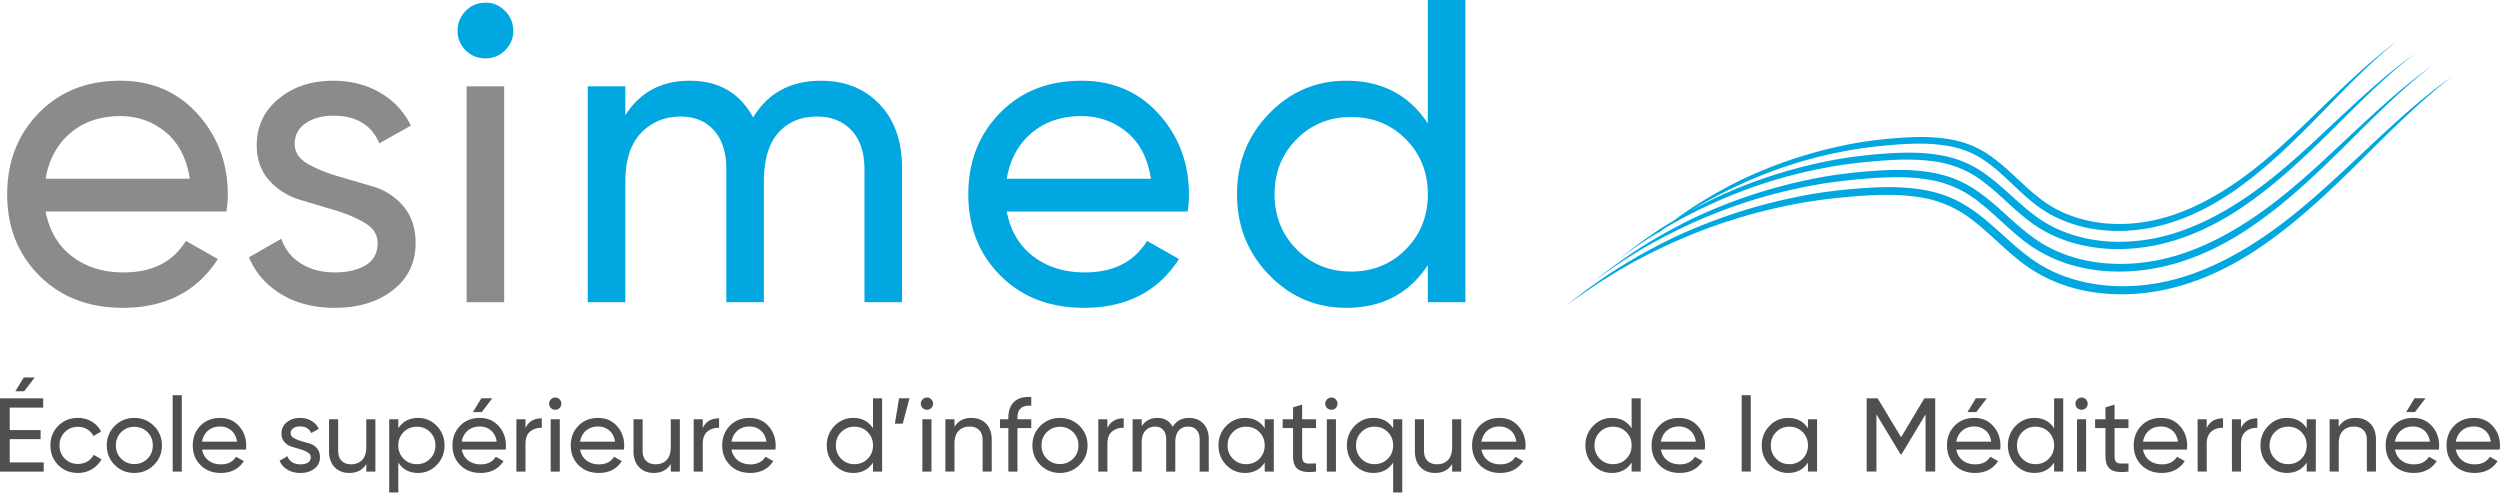 <svg xmlns="http://www.w3.org/2000/svg" width="286.821" height="56.504"><path d="M13.802 9.262c-3.831 0-6.952 1.238-9.362 3.715-2.41 2.476-3.615 5.58-3.615 9.312 0 3.764 1.23 6.877 3.69 9.336 2.46 2.46 5.654 3.69 9.584 3.69 4.854 0 8.486-1.865 10.897-5.597l-3.666-2.08c-1.486 2.41-3.863 3.616-7.132 3.616-2.345 0-4.318-.611-5.919-1.833-1.602-1.221-2.617-2.939-3.046-5.151h20.753c.099-.66.149-1.304.149-1.932 0-3.598-1.148-6.678-3.442-9.238-2.296-2.558-5.26-3.838-8.891-3.838zm-8.57 11.243c.364-2.18 1.305-3.92 2.824-5.225 1.519-1.304 3.434-1.956 5.746-1.956 1.98 0 3.714.611 5.2 1.832 1.486 1.222 2.41 3.005 2.774 5.35H5.233zm37.577.899c-1.362-.4-2.716-.797-4.06-1.193-1.346-.394-2.506-.875-3.478-1.44-.973-.565-1.459-1.315-1.459-2.252 0-1.033.43-1.833 1.288-2.398.859-.565 1.898-.847 3.12-.847 2.642 0 4.409 1.057 5.3 3.17l3.616-2.031a8.732 8.732 0 0 0-3.541-3.79c-1.57-.907-3.36-1.36-5.374-1.36-2.51 0-4.6.692-6.266 2.08-1.668 1.386-2.501 3.153-2.501 5.3 0 1.65.478 3.004 1.436 4.06a7.532 7.532 0 0 0 3.478 2.199l4.06 1.218c1.345.404 2.497.894 3.456 1.472.959.577 1.438 1.343 1.438 2.299 0 1.154-.462 2.003-1.387 2.547-.924.544-2.097.816-3.516.816-1.52 0-2.823-.347-3.913-1.04-1.09-.694-1.833-1.635-2.229-2.824l-3.715 2.13c.726 1.75 1.948 3.154 3.665 4.21s3.78 1.585 6.192 1.585c2.707 0 4.928-.676 6.661-2.03 1.734-1.354 2.6-3.154 2.6-5.4 0-1.723-.471-3.134-1.414-4.233a7.125 7.125 0 0 0-3.457-2.248zM53.535 9.906V34.67h4.309V9.906h-4.31z" fill="#8a8b8c"/><path d="M1.116 50.384h3.54V49.34h-3.54v-2.58h3.84v-1.057H0v8.4h5.016v-1.055h-3.9v-2.664zm2.868-7.08h-1.26l-.96 1.584h1.008l1.212-1.584zm6.036 9.641c-.32.189-.68.282-1.08.282-.6 0-1.102-.204-1.506-.612s-.606-.912-.606-1.512c0-.607.202-1.116.606-1.524.404-.407.906-.611 1.506-.611.4 0 .758.095 1.074.288.316.191.55.448.702.767l.876-.504a2.676 2.676 0 0 0-1.056-1.146 3.043 3.043 0 0 0-1.596-.426c-.904 0-1.656.303-2.256.906-.6.605-.9 1.355-.9 2.25 0 .897.3 1.647.9 2.25.6.605 1.352.907 2.256.907.584 0 1.116-.143 1.596-.426.48-.284.848-.662 1.104-1.135l-.888-.515c-.168.32-.412.574-.732.761zm5.388-4.998c-.88 0-1.626.305-2.238.912-.611.609-.918 1.357-.918 2.244s.307 1.636.918 2.245 1.358.912 2.238.912 1.628-.304 2.244-.912.924-1.357.924-2.245-.307-1.635-.924-2.244c-.616-.607-1.364-.912-2.244-.912zm1.512 4.68c-.408.408-.912.612-1.512.612a2.043 2.043 0 0 1-1.5-.611c-.408-.408-.612-.916-.612-1.525 0-.607.204-1.116.612-1.524a2.043 2.043 0 0 1 1.5-.611c.6 0 1.104.204 1.512.611.409.408.612.917.612 1.524 0 .609-.203 1.117-.612 1.525zm2.892 1.476h1.044v-8.76h-1.044v8.76zm5.448-6.156c-.928 0-1.684.3-2.268.9-.584.6-.876 1.352-.876 2.256 0 .913.298 1.666.894 2.262.596.597 1.37.895 2.322.895 1.176 0 2.056-.452 2.64-1.357l-.888-.504c-.36.584-.936.876-1.728.876-.568 0-1.046-.147-1.434-.444-.388-.296-.634-.712-.738-1.247h5.028c.024-.16.036-.316.036-.469 0-.872-.278-1.617-.834-2.237s-1.274-.93-2.154-.93zm-2.076 2.725c.088-.529.316-.95.684-1.267.368-.315.832-.473 1.392-.473.48 0 .9.148 1.26.444.36.296.584.727.672 1.296h-4.008zm12.343.218l-.984-.29a3.778 3.778 0 0 1-.842-.35c-.236-.136-.353-.317-.353-.544 0-.251.104-.444.312-.581s.46-.205.756-.205c.64 0 1.068.256 1.284.767l.876-.492a2.12 2.12 0 0 0-.858-.918c-.38-.22-.814-.33-1.302-.33-.608 0-1.114.168-1.518.504a1.597 1.597 0 0 0-.606 1.284c0 .4.116.729.348.985s.512.433.842.532l.984.295a3.7 3.7 0 0 1 .837.356c.233.14.349.326.349.558 0 .28-.112.485-.336.617-.224.132-.508.197-.852.197-.368 0-.684-.084-.948-.252a1.267 1.267 0 0 1-.54-.683l-.9.515c.175.424.472.764.888 1.02.415.257.916.385 1.5.385.656 0 1.194-.164 1.614-.492s.63-.764.63-1.308c0-.418-.115-.76-.343-1.026a1.726 1.726 0 0 0-.838-.544zm6.497.393c0 .672-.16 1.17-.48 1.494-.32.325-.74.487-1.26.487-.464 0-.828-.134-1.092-.403-.264-.267-.396-.645-.396-1.134v-3.624h-1.044v3.684c0 .76.212 1.362.636 1.807.424.443.988.666 1.692.666.872 0 1.52-.34 1.944-1.02v.863h1.044v-6h-1.044v3.18zm5.94-3.336c-.992 0-1.748.397-2.268 1.189v-1.033h-1.044v8.4h1.044v-3.432c.52.792 1.276 1.189 2.268 1.189.84 0 1.556-.307 2.148-.918.592-.613.888-1.359.888-2.239s-.296-1.626-.888-2.238c-.592-.611-1.308-.918-2.148-.918zm1.38 4.687c-.408.412-.912.618-1.512.618-.608 0-1.116-.206-1.524-.618-.408-.412-.612-.922-.612-1.53s.204-1.119.612-1.53c.408-.413.916-.619 1.524-.619.6 0 1.104.206 1.512.618.408.412.612.923.612 1.53 0 .609-.204 1.119-.612 1.53zm5.712-4.687c-.929 0-1.684.3-2.268.9-.584.6-.876 1.352-.876 2.256 0 .913.297 1.666.894 2.262.595.597 1.37.895 2.321.895 1.177 0 2.057-.452 2.64-1.357l-.888-.504c-.36.584-.936.876-1.728.876-.568 0-1.046-.147-1.433-.444-.388-.296-.635-.712-.739-1.247h5.028c.025-.16.036-.316.036-.469 0-.872-.277-1.617-.834-2.237s-1.273-.93-2.153-.93zm-2.077 2.725c.088-.529.316-.95.685-1.267.367-.315.832-.473 1.392-.473.48 0 .9.148 1.26.444.36.296.583.727.672 1.296h-4.009zm3.504-4.98h-1.26l-.96 1.583h1.008l1.212-1.584zm3.805 3.42v-1.009h-1.044v6h1.044v-3.18c0-.655.184-1.131.552-1.428.368-.296.807-.432 1.32-.407v-1.093c-.905 0-1.529.372-1.872 1.116zm3.42-3.505c-.2 0-.368.07-.504.21-.137.14-.204.306-.204.498s.067.357.204.493.304.204.504.204a.672.672 0 0 0 .492-.204c.135-.136.204-.3.204-.493s-.069-.357-.204-.498a.662.662 0 0 0-.492-.21zm-.528 8.496h1.044v-6H63.18v6zm5.447-6.156c-.928 0-1.684.3-2.268.9-.584.6-.876 1.352-.876 2.256 0 .913.298 1.666.894 2.262.596.597 1.37.895 2.322.895 1.176 0 2.056-.452 2.64-1.357l-.888-.504c-.36.584-.936.876-1.728.876-.568 0-1.046-.147-1.433-.444-.389-.296-.635-.712-.739-1.247h5.028c.025-.16.036-.316.036-.469 0-.872-.278-1.617-.834-2.237s-1.274-.93-2.154-.93zm-2.076 2.725c.088-.529.316-.95.684-1.267.368-.315.832-.473 1.392-.473.48 0 .9.148 1.26.444.36.296.584.727.673 1.296H66.55zm10.405.611c0 .672-.16 1.17-.48 1.494-.32.325-.74.487-1.26.487-.465 0-.829-.134-1.092-.403-.265-.267-.396-.645-.396-1.134v-3.624h-1.044v3.684c0 .76.212 1.362.635 1.807.424.443.989.666 1.692.666.872 0 1.52-.34 1.945-1.02v.863H78v-6h-1.044v3.18zm3.671-2.172v-1.008h-1.044v6h1.044v-3.18c0-.655.185-1.131.553-1.428.367-.296.807-.432 1.32-.407v-1.093c-.905 0-1.529.372-1.873 1.116zm5.376-1.164c-.928 0-1.684.3-2.268.9-.584.6-.876 1.352-.876 2.256 0 .913.298 1.666.894 2.262.596.597 1.37.895 2.322.895 1.176 0 2.056-.452 2.64-1.357l-.888-.504c-.36.584-.936.876-1.728.876-.568 0-1.046-.147-1.433-.444-.389-.296-.635-.712-.739-1.247h5.028c.024-.16.036-.316.036-.469 0-.872-.278-1.617-.834-2.237s-1.274-.93-2.154-.93zm-2.076 2.725c.088-.529.316-.95.684-1.267.368-.315.832-.473 1.392-.473.48 0 .9.148 1.26.444.36.296.584.727.673 1.296h-4.009zm16.232-1.536c-.52-.792-1.276-1.189-2.268-1.189-.84 0-1.556.307-2.148.918-.592.612-.888 1.359-.888 2.238s.296 1.626.888 2.239c.592.611 1.308.918 2.148.918.992 0 1.748-.397 2.268-1.189v1.032h1.044v-8.4h-1.044v3.433zm-.612 3.498c-.408.412-.916.618-1.524.618-.6 0-1.104-.206-1.512-.618-.408-.412-.612-.922-.612-1.53s.204-1.119.612-1.53c.408-.413.912-.619 1.512-.619.608 0 1.116.206 1.524.618.408.412.612.923.612 1.53 0 .609-.204 1.119-.612 1.53zm3.12-4.027h.9l.78-2.916h-1.2l-.48 2.916zm3.156 5.496h1.044v-6h-1.044v6zm.528-8.496c-.2 0-.368.07-.504.21-.137.14-.204.306-.204.498s.067.357.204.493.304.204.504.204a.672.672 0 0 0 .492-.204c.136-.136.204-.3.204-.493s-.068-.357-.204-.498a.662.662 0 0 0-.492-.21zm5.1 2.34c-.872 0-1.52.341-1.945 1.02v-.864h-1.043v6h1.043v-3.18c0-.671.16-1.17.48-1.493s.741-.487 1.26-.487c.465 0 .829.134 1.092.403.264.267.397.645.397 1.133v3.624h1.045V50.42c0-.76-.213-1.362-.637-1.807-.424-.443-.988-.666-1.691-.666zm4.236-.023v.18h-.96v1.007h.96v4.992h1.044v-4.992h1.584v-1.008h-1.584v-.18c0-1 .528-1.455 1.584-1.367v-1.008c-.848-.057-1.498.124-1.95.54s-.678 1.027-.678 1.836zm5.916.023c-.88 0-1.626.305-2.238.912-.613.609-.918 1.357-.918 2.244s.305 1.636.918 2.245 1.357.912 2.238.912c.88 0 1.628-.304 2.244-.912.615-.609.924-1.357.924-2.245s-.309-1.635-.924-2.244c-.616-.607-1.364-.912-2.244-.912zm1.512 4.68c-.408.408-.912.612-1.512.612a2.04 2.04 0 0 1-1.5-.611c-.408-.408-.612-.916-.612-1.525 0-.607.204-1.116.612-1.524a2.04 2.04 0 0 1 1.5-.611c.6 0 1.104.204 1.512.611.408.408.612.917.612 1.524 0 .609-.204 1.117-.612 1.525zm3.935-3.516v-1.008h-1.044v6h1.044v-3.18c0-.655.184-1.131.552-1.428.368-.296.809-.432 1.32-.407v-1.093c-.904 0-1.528.372-1.872 1.116zm9.373-1.164c-.84 0-1.468.341-1.884 1.02-.369-.679-.956-1.02-1.764-1.02-.784 0-1.38.32-1.788.96v-.804h-1.044v6h1.044v-3.335c0-.609.145-1.064.438-1.369a1.459 1.459 0 0 1 1.098-.456c.392 0 .702.128.93.384.228.257.341.616.341 1.08v3.696h1.045v-3.335c0-.617.134-1.075.402-1.375.268-.3.626-.45 1.074-.45.4 0 .72.128.96.384.24.257.36.616.36 1.08v3.696h1.044v-3.732c0-.743-.208-1.333-.624-1.77-.416-.435-.96-.654-1.632-.654zm8.675 1.189c-.52-.792-1.276-1.189-2.267-1.189-.84 0-1.557.307-2.149.918-.592.612-.888 1.359-.888 2.238s.296 1.626.888 2.239c.592.611 1.309.918 2.149.918.99 0 1.748-.397 2.267-1.189v1.032h1.044v-6h-1.044v1.033zm-.611 3.498c-.408.412-.917.618-1.525.618-.6 0-1.104-.206-1.511-.618-.409-.412-.613-.922-.613-1.53s.204-1.119.613-1.53c.407-.413.912-.619 1.511-.619.608 0 1.117.206 1.525.618.407.412.611.923.611 1.53 0 .609-.204 1.119-.611 1.53zm4.907-6.21l-1.044.311v1.368h-1.188v1.008h1.188v3.252c0 .744.212 1.25.636 1.519.424.267 1.092.342 2.004.221v-.935c-.352.016-.648.021-.888.017s-.418-.068-.534-.192-.174-.334-.174-.63v-3.252h1.596v-1.008h-1.596v-1.68zm2.832 7.68h1.044v-6h-1.044v6zm.528-8.497c-.2 0-.368.07-.504.21-.136.14-.204.306-.204.498s.068.357.204.493a.685.685 0 0 0 .504.204.67.67 0 0 0 .492-.204c.136-.136.204-.3.204-.493s-.068-.357-.204-.498a.661.661 0 0 0-.492-.21zm7.08 3.529c-.52-.792-1.276-1.189-2.267-1.189-.84 0-1.557.307-2.149.918-.591.612-.887 1.359-.887 2.238s.296 1.626.887 2.239c.592.611 1.31.918 2.149.918.991 0 1.748-.397 2.267-1.189v3.433h1.044v-8.4h-1.044v1.032zm-.61 3.498c-.41.412-.918.618-1.525.618-.6 0-1.105-.206-1.512-.618-.408-.412-.612-.922-.612-1.53s.204-1.119.612-1.53c.407-.413.912-.619 1.512-.619.607 0 1.116.206 1.524.618.407.412.611.923.611 1.53 0 .609-.204 1.119-.61 1.53zm127.597-1.519c0-.872-.279-1.617-.834-2.237s-1.275-.93-2.154-.93c-.928 0-1.684.299-2.268.9-.584.6-.876 1.351-.876 2.255 0 .913.298 1.666.894 2.262.596.597 1.37.895 2.322.895 1.176 0 2.055-.452 2.64-1.357l-.888-.504c-.36.584-.936.876-1.728.876-.568 0-1.046-.147-1.434-.444-.388-.296-.634-.712-.738-1.247h5.028c.024-.16.036-.316.036-.469zm-5.064-.443c.088-.529.316-.95.684-1.267.368-.315.832-.473 1.392-.473.48 0 .9.148 1.26.444.36.296.584.727.672 1.296h-4.008zm-115.155.611c0 .672-.16 1.17-.48 1.494-.32.325-.74.487-1.26.487-.464 0-.827-.134-1.092-.403-.264-.267-.395-.645-.395-1.134v-3.624h-1.044v3.684c0 .76.211 1.362.635 1.807.424.443.989.666 1.693.666.872 0 1.52-.34 1.943-1.02v.863h1.044v-6h-1.044v3.18zm5.436-3.336c-.928 0-1.684.3-2.268.9-.584.6-.876 1.352-.876 2.256 0 .913.298 1.666.894 2.262.596.597 1.37.895 2.322.895 1.176 0 2.056-.452 2.64-1.357l-.888-.504c-.36.584-.936.876-1.728.876-.568 0-1.046-.147-1.434-.444-.388-.296-.634-.712-.738-1.247h5.028c.024-.16.036-.316.036-.469 0-.872-.278-1.617-.834-2.237s-1.275-.93-2.154-.93zm-2.076 2.725c.088-.529.316-.95.684-1.267.368-.315.832-.473 1.392-.473.48 0 .9.148 1.26.444.36.296.584.727.672 1.296h-4.008zm17.232-1.536c-.52-.792-1.277-1.189-2.268-1.189-.84 0-1.556.307-2.148.918-.592.612-.888 1.359-.888 2.238s.296 1.626.888 2.239c.592.611 1.308.918 2.148.918.991 0 1.748-.397 2.268-1.189v1.032h1.044v-8.4h-1.044v3.433zm-.611 3.498c-.409.412-.917.618-1.525.618-.6 0-1.104-.206-1.512-.618-.408-.412-.612-.922-.612-1.53s.204-1.119.612-1.53c.408-.413.912-.619 1.512-.619.608 0 1.116.206 1.525.618.407.412.61.923.61 1.53 0 .609-.203 1.119-.61 1.53zm6.046-4.687c-.927 0-1.683.3-2.267.9-.584.6-.876 1.352-.876 2.256 0 .913.298 1.666.893 2.262.597.597 1.37.895 2.323.895 1.175 0 2.055-.452 2.64-1.357l-.888-.504c-.36.584-.936.876-1.728.876-.568 0-1.046-.147-1.434-.444-.388-.296-.634-.712-.738-1.247h5.028c.024-.16.036-.316.036-.469 0-.872-.279-1.617-.834-2.237s-1.275-.93-2.155-.93zm-2.075 2.725c.088-.529.316-.95.684-1.267.368-.315.832-.473 1.391-.473.48 0 .9.148 1.261.444.36.296.584.727.672 1.296h-4.008zm9.264 3.431h1.044v-8.76h-1.044v8.76zm7.607-4.967c-.52-.792-1.276-1.189-2.267-1.189-.84 0-1.557.307-2.149.918-.592.612-.887 1.359-.887 2.238s.295 1.626.887 2.239c.592.611 1.309.918 2.149.918.99 0 1.748-.397 2.267-1.189v1.032h1.044v-6h-1.044v1.033zm-.611 3.498c-.408.412-.917.618-1.524.618-.6 0-1.105-.206-1.512-.618-.408-.412-.612-.922-.612-1.53s.204-1.119.612-1.53c.407-.413.912-.619 1.512-.619.607 0 1.116.206 1.524.618.407.412.611.923.611 1.53 0 .609-.204 1.119-.611 1.53zm11.296-2.471l-2.688-4.46h-1.26v8.4h1.116v-6.569l2.756 4.572.136.005 2.748-4.572v6.564h1.104v-8.4h-1.246l-2.666 4.46zm9.84-4.472h-1.261l-.96 1.584h1.009l1.212-1.584zm-1.429 2.256c-.928 0-1.684.3-2.268.9-.584.6-.876 1.352-.876 2.256 0 .913.298 1.666.894 2.262.597.597 1.37.895 2.322.895 1.176 0 2.056-.452 2.64-1.357l-.888-.504c-.36.584-.935.876-1.727.876-.569 0-1.046-.147-1.435-.444-.388-.296-.634-.712-.737-1.247h5.027c.025-.16.036-.316.036-.469 0-.872-.278-1.617-.834-2.237s-1.274-.93-2.154-.93zm-2.075 2.725c.088-.529.315-.95.683-1.267.369-.315.832-.473 1.392-.473.48 0 .9.148 1.26.444.36.296.585.727.673 1.296h-4.008zm11.22-1.536c-.52-.792-1.277-1.189-2.268-1.189-.84 0-1.557.307-2.148.918-.592.612-.888 1.359-.888 2.238s.296 1.626.888 2.239c.591.611 1.308.918 2.148.918.991 0 1.748-.397 2.268-1.189v1.032h1.043v-8.4h-1.043v3.433zm-.612 3.498c-.408.412-.917.618-1.524.618-.6 0-1.105-.206-1.512-.618-.408-.412-.612-.922-.612-1.53s.204-1.119.612-1.53c.407-.413.912-.619 1.512-.619.607 0 1.116.206 1.524.618.407.412.612.923.612 1.53 0 .609-.205 1.119-.612 1.53zm3.24 1.47h1.043v-6h-1.044v6zm.528-8.497c-.2 0-.368.07-.504.21-.137.14-.204.306-.204.498s.067.357.204.493a.685.685 0 0 0 .504.204.67.67 0 0 0 .491-.204c.137-.136.204-.3.204-.493s-.067-.357-.204-.498a.661.661 0 0 0-.491-.21zm3.78.817l-1.045.311v1.368h-1.188v1.008h1.188v3.252c0 .744.212 1.25.636 1.519.424.267 1.092.342 2.004.221v-.935c-.352.016-.648.021-.888.017s-.418-.068-.534-.192-.174-.334-.174-.63v-3.252h1.596v-1.008H242.6v-1.68zm5.339 1.523c-.928 0-1.684.3-2.268.9-.584.6-.876 1.352-.876 2.256 0 .913.298 1.666.894 2.262.597.597 1.37.895 2.322.895 1.176 0 2.056-.452 2.64-1.357l-.888-.504c-.36.584-.935.876-1.727.876-.569 0-1.046-.147-1.435-.444-.388-.296-.634-.712-.737-1.247h5.027c.024-.16.036-.316.036-.469 0-.872-.278-1.617-.834-2.237s-1.274-.93-2.154-.93zm-2.075 2.725c.088-.529.315-.95.683-1.267.368-.315.832-.473 1.392-.473.48 0 .9.148 1.26.444.36.296.585.727.673 1.296h-4.008zm7.307-1.56v-1.009h-1.044v6h1.044v-3.18c0-.655.184-1.131.552-1.428.368-.296.809-.432 1.32-.407v-1.093c-.904 0-1.528.372-1.872 1.116zm3.936 0v-1.009h-1.044v6h1.044v-3.18c0-.655.183-1.131.552-1.428.368-.296.808-.432 1.32-.407v-1.093c-.904 0-1.528.372-1.872 1.116zm7.536.024c-.52-.792-1.276-1.189-2.268-1.189-.84 0-1.556.307-2.148.918-.592.612-.888 1.359-.888 2.238s.296 1.626.888 2.239c.592.611 1.309.918 2.148.918.992 0 1.748-.397 2.268-1.189v1.032h1.044v-6h-1.044v1.033zm-.611 3.498c-.409.412-.917.618-1.525.618-.6 0-1.104-.206-1.511-.618-.409-.412-.613-.922-.613-1.53s.204-1.119.613-1.53c.407-.413.912-.619 1.511-.619.608 0 1.116.206 1.525.618.407.412.611.923.611 1.53 0 .609-.204 1.119-.611 1.53zm6.227-4.687c-.872 0-1.52.341-1.944 1.02v-.864h-1.044v6h1.044v-3.18c0-.671.16-1.17.48-1.493.32-.325.74-.487 1.26-.487.464 0 .828.134 1.092.403.264.267.396.645.396 1.133v3.624h1.044V50.42c0-.76-.213-1.362-.636-1.807-.424-.443-.989-.666-1.692-.666zm6.587 0c-.928 0-1.683.3-2.267.9-.584.6-.876 1.352-.876 2.256 0 .913.297 1.666.893 2.262.597.597 1.37.895 2.322.895 1.176 0 2.056-.452 2.64-1.357l-.888-.504c-.359.584-.935.876-1.727.876-.569 0-1.046-.147-1.435-.444-.387-.296-.634-.712-.737-1.247h5.027c.025-.16.036-.316.036-.469 0-.872-.278-1.617-.834-2.237s-1.274-.93-2.154-.93zm-2.075 2.725c.088-.529.315-.95.684-1.267.368-.315.832-.473 1.391-.473.48 0 .9.148 1.26.444.36.296.585.727.673 1.296h-4.008zm3.504-4.98h-1.26l-.96 1.583h1.008l1.212-1.584z" fill="#4f4f50"/><path d="M55.522.31c-.91.056-1.653.421-2.232 1.094-.58.674-.841 1.447-.788 2.32a3.049 3.049 0 0 0 1.063 2.178c.655.58 1.438.842 2.347.786a3.05 3.05 0 0 0 2.178-1.063c.58-.655.843-1.42.79-2.292-.053-.872-.409-1.607-1.065-2.205C57.158.53 56.394.257 55.522.31zm108.292 13.856c-2.146-3.27-5.267-4.904-9.361-4.904-3.467 0-6.423 1.263-8.865 3.79-2.444 2.525-3.666 5.605-3.666 9.237 0 3.632 1.222 6.711 3.666 9.237 2.442 2.526 5.398 3.79 8.865 3.79 4.094 0 7.215-1.636 9.361-4.904v4.26h4.31V0h-4.31v14.166zm-2.525 14.438c-1.684 1.701-3.781 2.55-6.29 2.55-2.477 0-4.558-.849-6.242-2.55-1.684-1.7-2.526-3.805-2.526-6.315 0-2.51.842-4.615 2.526-6.315 1.684-1.7 3.765-2.551 6.242-2.551 2.509 0 4.606.85 6.29 2.55 1.684 1.701 2.525 3.807 2.525 6.316 0 2.51-.84 4.614-2.525 6.315zM94.177 9.262c-3.467 0-6.06 1.404-7.776 4.21-1.519-2.806-3.946-4.21-7.28-4.21-3.238 0-5.697 1.321-7.38 3.963v-3.32h-4.31v24.766h4.31v-13.77c0-2.508.601-4.39 1.807-5.646 1.205-1.254 2.715-1.882 4.532-1.882 1.617 0 2.897.529 3.839 1.585.94 1.057 1.411 2.543 1.411 4.458V34.67h4.31v-13.77c0-2.542.552-4.432 1.659-5.67 1.106-1.239 2.583-1.858 4.432-1.858 1.652 0 2.972.529 3.963 1.585.99 1.057 1.486 2.543 1.486 4.458V34.67h4.309V19.267c0-3.07-.859-5.505-2.575-7.306-1.718-1.799-3.963-2.699-6.737-2.699zm29.895 0c-3.83 0-6.951 1.238-9.361 3.715-2.41 2.476-3.616 5.58-3.616 9.312 0 3.764 1.23 6.877 3.69 9.336 2.46 2.46 5.655 3.69 9.585 3.69 4.853 0 8.486-1.865 10.896-5.597l-3.665-2.08c-1.486 2.41-3.863 3.616-7.132 3.616-2.345 0-4.318-.611-5.92-1.833-1.601-1.221-2.617-2.939-3.045-5.151h20.753c.099-.66.148-1.304.148-1.932 0-3.598-1.147-6.678-3.442-9.238-2.296-2.558-5.259-3.838-8.89-3.838zm-8.568 11.243c.363-2.18 1.303-3.92 2.823-5.225 1.518-1.304 3.433-1.956 5.745-1.956 1.981 0 3.715.611 5.2 1.832 1.487 1.222 2.41 3.005 2.775 5.35h-16.543zm73.588 7.08a56.147 56.147 0 0 1 1.904-1.403c.054-.032.105-.068.159-.1a58.783 58.783 0 0 1 5.792-2.956 55.752 55.752 0 0 1 12.365-3.86c2.122-.415 4.274-.652 6.425-.825 2.152-.16 4.32-.223 6.415.112a11.666 11.666 0 0 1 5.7 2.538c1.681 1.31 3.167 2.92 4.945 4.265 3.592 2.756 8.316 3.6 12.682 3.069 4.424-.508 8.56-2.418 12.147-4.912 3.617-2.494 6.79-5.521 9.889-8.57 3.082-3.068 6.133-6.175 9.585-8.832-3.54 2.538-6.709 5.555-9.89 8.515-3.16 2.982-6.366 5.931-9.971 8.313-3.589 2.363-7.586 4.224-11.853 4.672-4.218.485-8.687-.363-12.048-2.973-1.705-1.269-3.2-2.867-4.96-4.224-.875-.681-1.826-1.298-2.865-1.75-1.034-.457-2.13-.744-3.232-.917-2.21-.339-4.425-.255-6.602-.08-2.183.178-4.36.458-6.5.923a55.856 55.856 0 0 0-12.414 4.138c-.916.445-1.819.915-2.71 1.403l.114-.075a55.056 55.056 0 0 1 5.456-2.882c3.737-1.714 7.666-3 11.695-3.772 2.01-.404 4.05-.638 6.09-.8 2.042-.155 4.1-.209 6.08.139.987.174 1.95.461 2.843.89.896.421 1.714 1.009 2.497 1.646 1.563 1.285 2.953 2.832 4.624 4.133 3.382 2.655 7.882 3.48 12.025 2.923 4.197-.53 8.086-2.432 11.442-4.866 3.383-2.436 6.339-5.364 9.23-8.306 2.874-2.96 5.72-5.957 8.955-8.53-3.32 2.462-6.281 5.372-9.253 8.23-2.95 2.88-5.94 5.735-9.314 8.065-3.36 2.308-7.117 4.159-11.158 4.63-3.995.507-8.242-.318-11.4-2.827-1.601-1.226-2.998-2.76-4.631-4.089-.82-.658-1.695-1.28-2.673-1.733-.971-.46-2.008-.76-3.052-.937-2.097-.353-4.204-.278-6.27-.11-2.071.168-4.138.443-6.166.895a51.329 51.329 0 0 0-11.744 4.04 55.353 55.353 0 0 0-5.388 3.084 56.29 56.29 0 0 0-2.067 1.456c-.315.19-.639.364-.95.56a59.58 59.58 0 0 0-5.294 3.82 59.38 59.38 0 0 1 4.603-3.123c-.42.33-.847.65-1.257.993zm70.12-.085c-3.988 2.626-8.432 4.694-13.174 5.193-4.688.54-9.657-.403-13.392-3.304-1.896-1.411-3.557-3.187-5.513-4.696-.973-.757-2.03-1.443-3.184-1.946-1.15-.508-2.369-.827-3.592-1.019-2.457-.376-4.92-.283-7.34-.088-2.425.197-4.845.509-7.224 1.026a62.133 62.133 0 0 0-13.8 4.599c-4.377 2.099-8.514 4.688-12.247 7.767a71.72 71.72 0 0 1 6.017-4.03 65.322 65.322 0 0 1 6.433-3.294 61.926 61.926 0 0 1 13.745-4.291c2.359-.462 4.75-.725 7.14-.917 2.393-.179 4.803-.248 7.132.125a12.966 12.966 0 0 1 6.335 2.82c1.869 1.456 3.52 3.246 5.497 4.741 1.984 1.501 4.312 2.547 6.73 3.08 2.42.54 4.923.623 7.367.331 4.916-.564 9.513-2.687 13.501-5.46 4.02-2.771 7.548-6.137 10.992-9.525 3.426-3.411 6.837-6.84 10.654-9.818-7.907 5.62-14.044 13.394-22.076 18.706zm-64.652-2.089a58.804 58.804 0 0 1 13.042-4.071c2.238-.438 4.507-.688 6.776-.87 2.27-.17 4.557-.236 6.767.119a12.304 12.304 0 0 1 6.011 2.676c1.773 1.381 3.34 3.08 5.216 4.499 1.883 1.424 4.092 2.416 6.386 2.921 2.297.513 4.672.592 6.99.315 4.666-.536 9.028-2.55 12.812-5.18 3.815-2.63 7.162-5.824 10.43-9.04 3.251-3.235 6.469-6.513 10.11-9.315-3.734 2.677-7.076 5.86-10.432 8.981-3.331 3.145-6.714 6.256-10.516 8.769-3.785 2.491-8.002 4.454-12.501 4.927-4.45.512-9.164-.383-12.708-3.135-1.799-1.34-3.376-3.024-5.232-4.456-.923-.718-1.925-1.37-3.021-1.846-1.091-.482-2.248-.785-3.409-.968-2.33-.357-4.667-.268-6.964-.083-2.302.187-4.598.483-6.855.973a58.912 58.912 0 0 0-13.094 4.365 62.351 62.351 0 0 0-6.038 3.34 62.835 62.835 0 0 0-5.584 4.03 62.734 62.734 0 0 1 5.705-3.833 61.994 61.994 0 0 1 6.109-3.118z" fill="#00a7e0"/></svg>